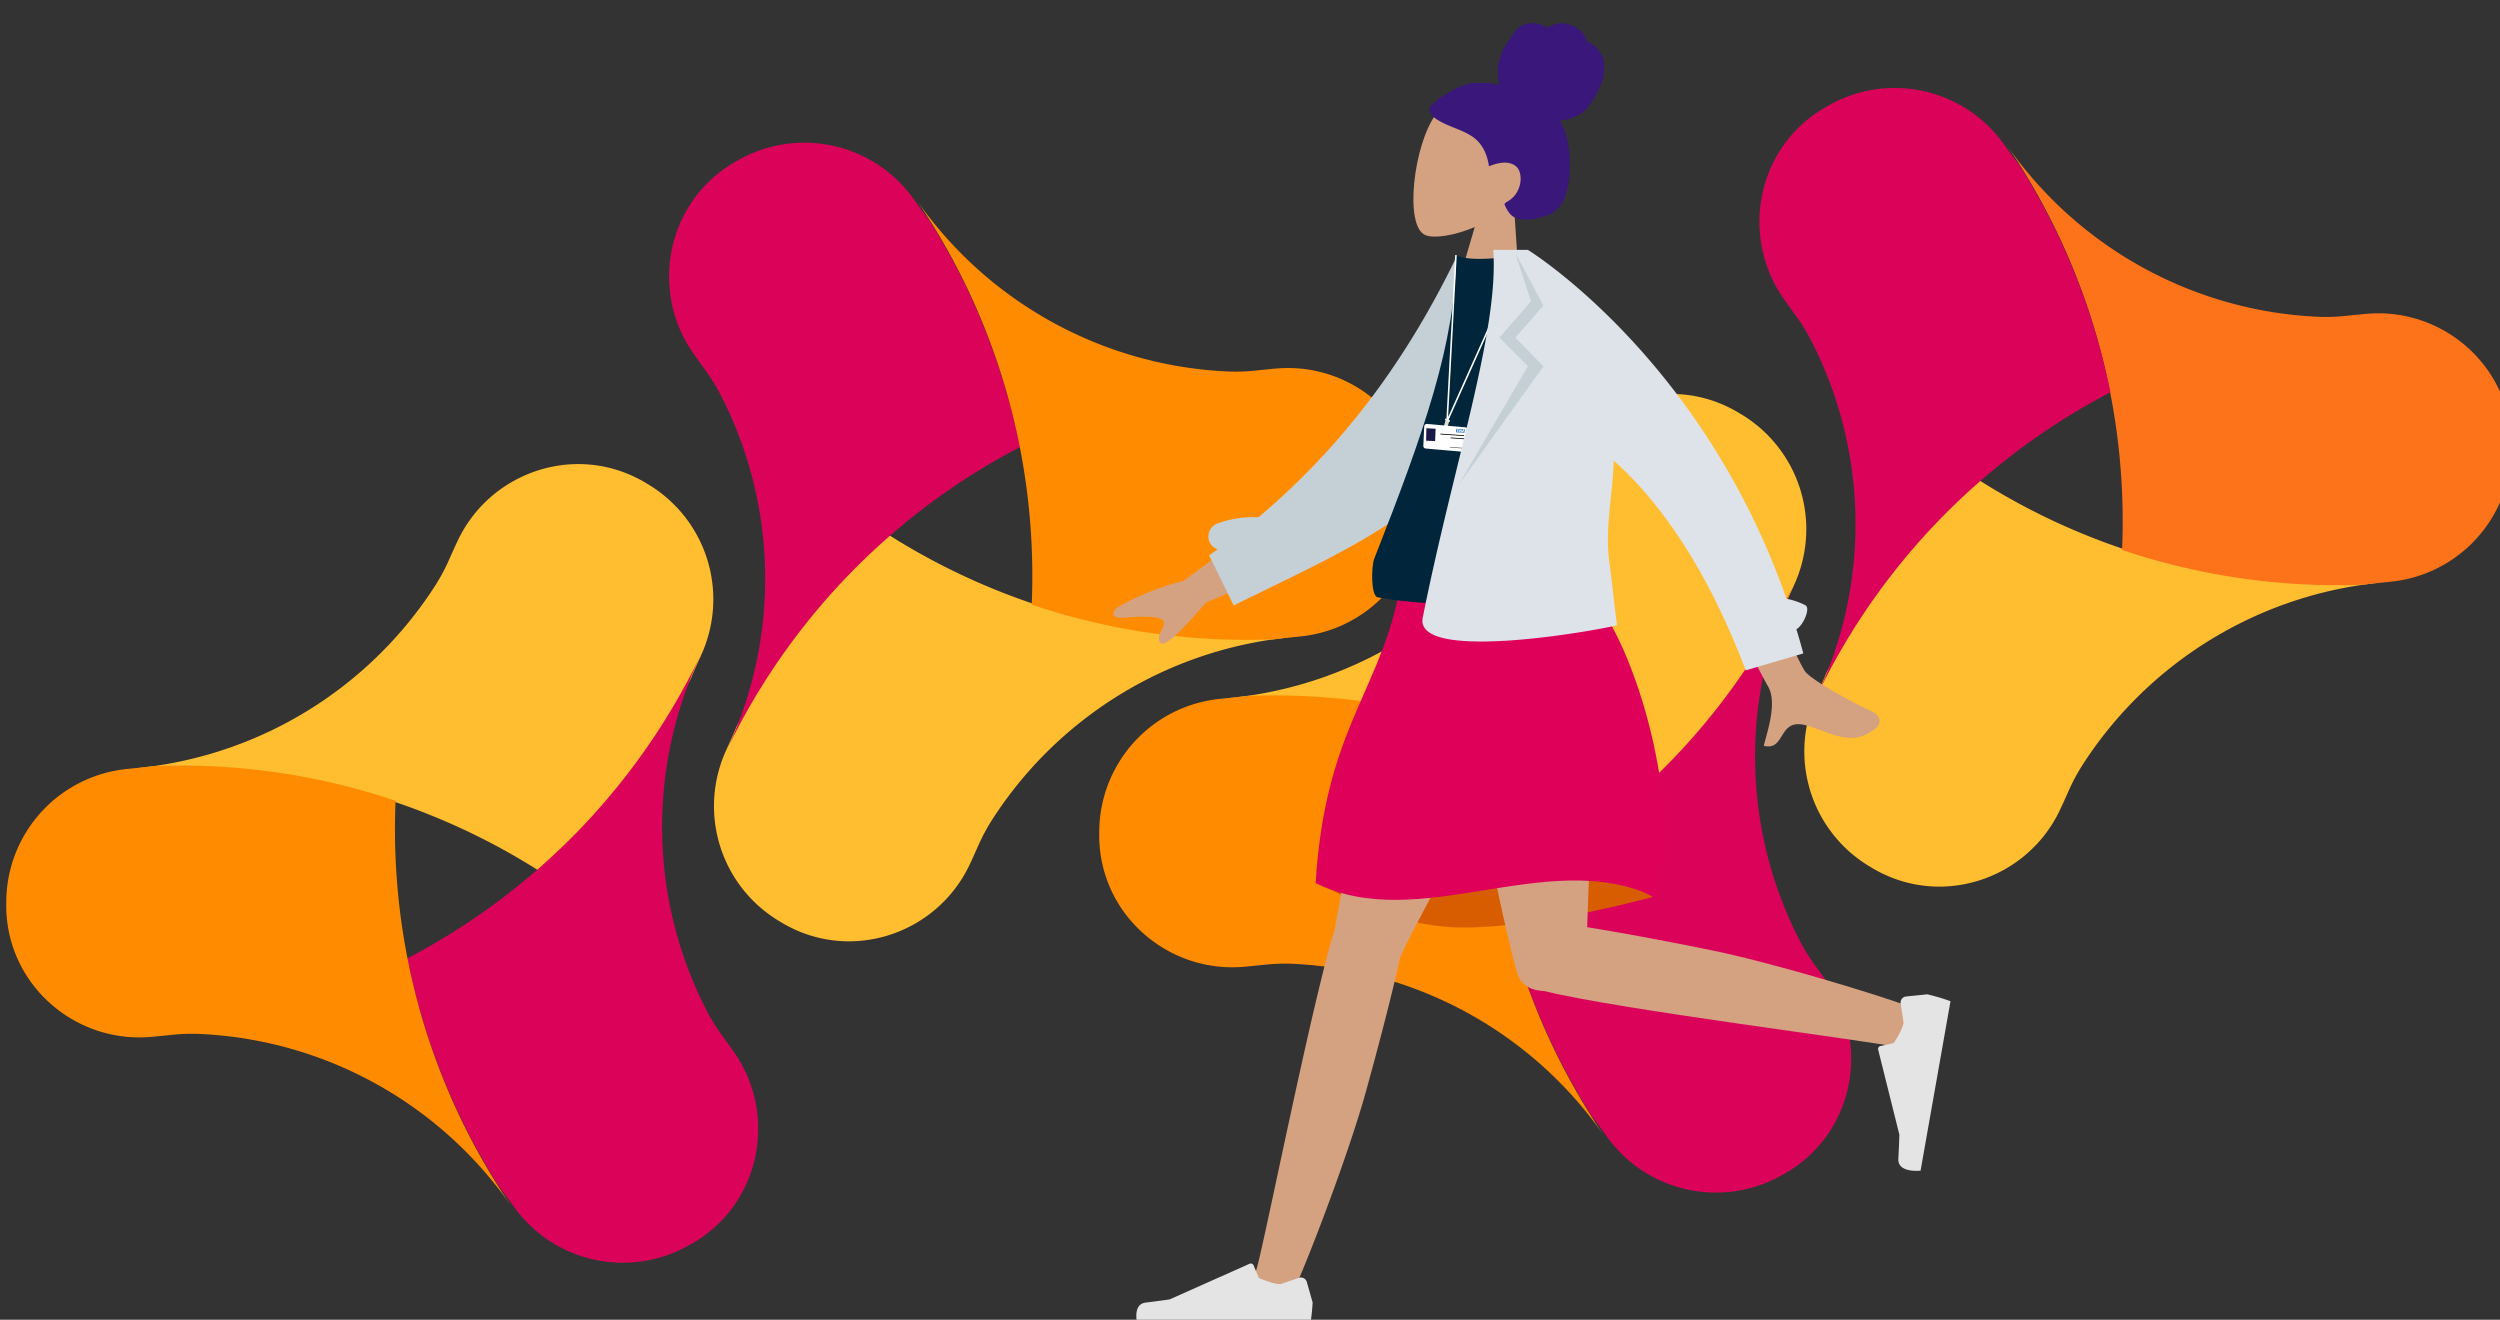 <?xml version="1.0" encoding="UTF-8" standalone="no"?>
<!-- Created with Inkscape (http://www.inkscape.org/) -->

<svg
   width="185.316mm"
   height="97.829mm"
   viewBox="0 0 185.316 97.829"
   version="1.1"
   id="svg5"
   xml:space="preserve"
   inkscape:version="1.2.1 (2ed6d7ae0b, 2022-08-22, custom)"
   sodipodi:docname="fp-right-side-image.svg"
   xmlns:inkscape="http://www.inkscape.org/namespaces/inkscape"
   xmlns:sodipodi="http://sodipodi.sourceforge.net/DTD/sodipodi-0.dtd"
   xmlns="http://www.w3.org/2000/svg"
   xmlns:svg="http://www.w3.org/2000/svg"><rect x="0" y="0" width="185.316" height="97.829" fill="#333333" stroke="none"/><sodipodi:namedview
     id="namedview7"
     pagecolor="#ffffff"
     bordercolor="#666666"
     borderopacity="1.0"
     inkscape:showpageshadow="2"
     inkscape:pageopacity="0.0"
     inkscape:pagecheckerboard="0"
     inkscape:deskcolor="#d1d1d1"
     inkscape:document-units="mm"
     showgrid="false"
     inkscape:zoom="0.85835543"
     inkscape:cx="139.80223"
     inkscape:cy="149.12237"
     inkscape:window-width="1920"
     inkscape:window-height="1043"
     inkscape:window-x="0"
     inkscape:window-y="0"
     inkscape:window-maximized="1"
     inkscape:current-layer="layer1" /><defs
     id="defs2"><clipPath
       id="clip-path"><rect
         id="Rectangle_3837"
         data-name="Rectangle 3837"
         width="555"
         height="960"
         transform="rotate(-90,1028,68)"
         fill="#ffffff"
         stroke="#707070"
         stroke-width="1"
         x="0"
         y="0" /></clipPath><clipPath
       id="clip-path-36"><rect
         id="Rectangle_3737"
         data-name="Rectangle 3737"
         width="965"
         height="893"
         transform="translate(0,201)"
         fill="#ffffff"
         stroke="#707070"
         stroke-width="1"
         x="0"
         y="0" /></clipPath><clipPath
       id="clip-path-2"><rect
         id="Rectangle_3732"
         data-name="Rectangle 3732"
         width="471.609"
         height="794.735"
         fill="none"
         x="0"
         y="0" /></clipPath><clipPath
       id="clip-path-3"><rect
         id="Rectangle_3734"
         data-name="Rectangle 3734"
         width="372.095"
         height="764.054"
         fill="none"
         x="0"
         y="0" /></clipPath><clipPath
       id="clip-path-4"><path
         id="Path_304784"
         data-name="Path 304784"
         d="m 123.8,0 a 38.32,38.32 0 0 1 7.563,0.723 C 141,2.73 153.017,7.754 160.715,14.155 a 53.707,53.707 0 0 1 15.713,24.879 c 2.579,9.386 3.555,22.446 0,30.636 -4.234,9.752 -19.228,20.26 -19.628,21.658 -0.452,1.594 1.32,7.815 2.618,14.373 1.298,6.558 0.706,23.254 0,25.975 -1.128,4.352 -7.187,6.49 -9.827,6.8 -14.604,1.744 -25.191,19.874 -29.591,24.513 0,0 -29.414,29.53 -41.057,25.684 C 76.9,188 79.957,163.537 82,153.051 c 2.043,-10.486 22.075,-29.186 23.367,-35.354 a 92.018,92.018 0 0 0 0.961,-10.242 c 1.889,-13.027 1.564,-14.086 4.325,-19.394 2.761,-5.308 4.893,-5.619 4.233,-7.166 -3.247,-7.556 -13.647,-30.673 -16.011,-38.233 -2.812,-9.015 -1.483,-6.05 -4.385,-15.03 -1.3,-3.977 -2.933,-14.7 -7.938,-13.015 -0.963,0.324 0,-3.823 2.306,-5.339 C 94.714,5.427 110.14,0.049 123.442,0 Z"
         transform="translate(-78.265)"
         fill="none" /></clipPath><clipPath
       id="clip-path-7"><rect
         id="Rectangle_3729"
         data-name="Rectangle 3729"
         width="955"
         height="893"
         transform="translate(965 201)"
         fill="#fff"
         stroke="#707070"
         stroke-width="1" /></clipPath><clipPath
       id="clip-path-2-5"><rect
         id="Rectangle_3728"
         data-name="Rectangle 3728"
         width="509.494"
         height="793.19"
         fill="none" /></clipPath></defs><g
     inkscape:label="Layer 1"
     inkscape:groupmode="layer"
     id="layer1"
     transform="translate(-12.938,-64.212)"><g
       id="g3696"><g
         id="Group_7004"
         data-name="Group 7004"
         transform="matrix(0.146,0,0,0.146,-135.398,-14.603)"
         clip-path="url(#clipPath74)"><g
           id="Group_7003"
           data-name="Group 7003"><path
             id="Path_305477"
             data-name="Path 305477"
             d="m 208.782,206.693 0.008,-0.011 a 341.57,341.57 0 0 0 74.419,-93.361 c 0.839,-1.537 1.667,-3.074 2.477,-4.63 q 2.262,-5.6 4.834,-11.025 l -0.029,-0.027 a 68.041,68.041 0 0 0 -27.182,-87.7 67.042,67.042 0 0 0 -6.326,-3.448 c -0.624,-0.3 -1.25,-0.587 -1.877,-0.863 -33.157,-14.638 -72.144,0.276 -87.772,32.979 l -0.167,0.356 c -1.017,2.116 -2.83,6.143 -4.362,9.591 A 95.906,95.906 0 0 1 155.967,61.4 203.787,203.787 0 0 1 0,154.751 q 6.459,-0.506 12.849,-0.778 a 338.332,338.332 0 0 1 121.317,17.171 l 1.115,0.374 a 340.046,340.046 0 0 1 73.5,35.175"
             transform="rotate(180,1114.527,494.99)"
             fill="#ffbd30" /><path
             id="Path_305479"
             data-name="Path 305479"
             d="m 197.685,17.89 h -0.011 A 341.645,341.645 0 0 0 79.611,0.119 c -1.752,0.045 -3.5,0.1 -5.251,0.173 -3.987,0.56 -7.975,0.99 -11.965,1.325 L 62.39,1.654 a 68.055,68.055 0 0 0 -62.361,67.389 67.529,67.529 0 0 0 0.178,7.2 c 0.053,0.69 0.119,1.375 0.194,2.057 3.9,36.035 36.308,62.338 72.444,59.521 0.13,-0.011 0.263,-0.019 0.4,-0.029 2.336,-0.181 6.732,-0.624 10.483,-1.019 a 95.674,95.674 0 0 1 14.537,-0.5 203.78,203.78 0 0 1 158.827,88.397 q -3.663,-5.34 -7.1,-10.738 A 338.287,338.287 0 0 1 204.204,100.284 c -0.077,-0.385 -0.154,-0.767 -0.234,-1.149 A 340.071,340.071 0 0 1 197.681,17.89"
             transform="rotate(180,1145.544,418.466)"
             fill="#fc731a" /><path
             id="Path_305478"
             data-name="Path 305478"
             d="m 0,154.836 0.005,0.013 a 341.6,341.6 0 0 0 43.644,111.126 c 0.913,1.5 1.829,2.984 2.772,4.463 q 3.719,4.759 7.131,9.7 l 0.037,-0.011 a 68.047,68.047 0 0 0 89.543,20.308 67.34,67.34 0 0 0 6.146,-3.754 q 0.856,-0.589 1.686,-1.195 c 29.258,-21.394 35.831,-62.616 15.326,-92.5 -0.074,-0.106 -0.149,-0.215 -0.223,-0.324 -1.325,-1.935 -3.908,-5.522 -6.124,-8.572 a 95.551,95.551 0 0 1 -7.7,-12.339 A 203.787,203.787 0 0 1 149.375,0 q -2.791,5.838 -5.75,11.513 A 338.363,338.363 0 0 1 68.1,107.991 l -0.881,0.778 A 340.087,340.087 0 0 1 0,154.836"
             transform="rotate(180,1043.738,446.925)"
             fill="#db0359" /></g><g
           id="Group_7001"
           data-name="Group 7001"><path
             id="Path_305480"
             data-name="Path 305480"
             d="m 88.191,0 -0.008,0.011 a 341.57,341.57 0 0 0 -74.42,93.36 c -0.839,1.537 -1.667,3.074 -2.477,4.63 q -2.262,5.6 -4.834,11.025 l 0.029,0.027 a 68.041,68.041 0 0 0 27.182,87.7 67.05,67.05 0 0 0 6.326,3.448 c 0.624,0.3 1.25,0.587 1.877,0.863 33.157,14.638 72.144,-0.276 87.772,-32.979 l 0.167,-0.356 c 1.017,-2.116 2.83,-6.143 4.362,-9.591 A 95.9,95.9 0 0 1 141.006,145.3 203.787,203.787 0 0 1 296.972,51.942 q -6.459,0.506 -12.849,0.778 A 338.333,338.333 0 0 1 162.806,35.549 l -1.115,-0.374 A 340.048,340.048 0 0 1 88.191,0"
             transform="rotate(180,966.541,473.27)"
             fill="#ffbd30" /><path
             id="Path_305481"
             data-name="Path 305481"
             d="m 178.184,154.526 -0.005,-0.013 A 341.594,341.594 0 0 0 134.535,43.387 c -0.913,-1.5 -1.829,-2.984 -2.772,-4.463 q -3.719,-4.759 -7.131,-9.7 l -0.037,0.011 A 68.046,68.046 0 0 0 35.053,8.929 67.365,67.365 0 0 0 28.907,12.683 q -0.856,0.589 -1.686,1.195 C -2.036,35.272 -8.609,76.494 11.9,106.381 c 0.074,0.106 0.149,0.215 0.223,0.324 1.325,1.935 3.908,5.522 6.124,8.572 a 95.552,95.552 0 0 1 7.7,12.339 203.787,203.787 0 0 1 2.867,181.746 q 2.791,-5.838 5.75,-11.513 a 338.363,338.363 0 0 1 75.529,-96.477 l 0.881,-0.778 a 340.087,340.087 0 0 1 67.214,-46.067"
             transform="rotate(180,977.936,572.669)"
             fill="#db0359" /><path
             id="Path_305482"
             data-name="Path 305482"
             d="m 59.407,206.78 h 0.011 a 341.66,341.66 0 0 0 118.065,17.768 c 1.752,-0.045 3.5,-0.1 5.248,-0.173 3.987,-0.56 7.975,-0.99 11.967,-1.325 l 0.005,-0.037 a 68.056,68.056 0 0 0 62.359,-67.39 67.547,67.547 0 0 0 -0.175,-7.2 c -0.056,-0.69 -0.122,-1.375 -0.194,-2.057 -3.9,-36.035 -36.308,-62.338 -72.447,-59.521 -0.127,0.011 -0.263,0.019 -0.4,0.029 -2.336,0.181 -6.732,0.624 -10.483,1.019 a 95.674,95.674 0 0 1 -14.537,0.5 A 203.78,203.78 0 0 1 0,0 q 3.667,5.34 7.1,10.738 a 338.231,338.231 0 0 1 45.784,113.648 c 0.08,0.385 0.154,0.767 0.234,1.149 a 339.8,339.8 0 0 1 6.289,81.244"
             transform="rotate(180,915.586,558.782)"
             fill="#ff8c00" /></g><g
           id="Group_7000"
           data-name="Group 7000"><path
             id="Path_305483"
             data-name="Path 305483"
             d="m 208.782,206.693 0.008,-0.011 a 341.571,341.571 0 0 0 74.419,-93.361 c 0.839,-1.537 1.667,-3.074 2.477,-4.63 q 2.262,-5.6 4.834,-11.025 l -0.029,-0.027 A 68.041,68.041 0 0 0 263.31,9.939 67.052,67.052 0 0 0 256.984,6.491 C 256.36,6.191 255.734,5.904 255.107,5.628 221.95,-9.01 182.963,5.904 167.334,38.607 l -0.167,0.356 c -1.017,2.116 -2.83,6.143 -4.362,9.591 A 95.908,95.908 0 0 1 155.967,61.4 203.787,203.787 0 0 1 0,154.751 q 6.459,-0.506 12.849,-0.778 a 338.333,338.333 0 0 1 121.317,17.171 l 1.115,0.374 a 340.044,340.044 0 0 1 73.5,35.175"
             transform="rotate(180,837.736,508.878)"
             fill="#ffbd30" /><path
             id="Path_305484"
             data-name="Path 305484"
             d="m 0,154.836 0.005,0.013 a 341.594,341.594 0 0 0 43.644,111.126 c 0.913,1.5 1.829,2.984 2.771,4.463 q 3.719,4.759 7.131,9.7 l 0.037,-0.011 a 68.047,68.047 0 0 0 89.543,20.308 67.352,67.352 0 0 0 6.146,-3.754 q 0.856,-0.589 1.686,-1.195 c 29.258,-21.394 35.831,-62.616 15.326,-92.5 -0.074,-0.106 -0.149,-0.215 -0.223,-0.324 -1.325,-1.935 -3.908,-5.522 -6.124,-8.572 a 95.551,95.551 0 0 1 -7.7,-12.339 A 203.787,203.787 0 0 1 149.375,0 q -2.791,5.838 -5.75,11.513 A 338.363,338.363 0 0 1 68.1,107.991 l -0.881,0.778 A 340.09,340.09 0 0 1 0,154.836"
             transform="rotate(180,766.947,460.812)"
             fill="#db0359" /><path
             id="Path_305485"
             data-name="Path 305485"
             d="m 197.685,17.89 h -0.011 A 341.645,341.645 0 0 0 79.611,0.119 c -1.752,0.045 -3.5,0.1 -5.251,0.173 -3.987,0.56 -7.975,0.99 -11.965,1.325 L 62.39,1.654 a 68.055,68.055 0 0 0 -62.361,67.389 67.529,67.529 0 0 0 0.178,7.2 c 0.053,0.69 0.119,1.375 0.194,2.057 3.9,36.035 36.308,62.338 72.444,59.521 0.13,-0.011 0.263,-0.019 0.4,-0.029 2.336,-0.181 6.732,-0.624 10.483,-1.019 a 95.674,95.674 0 0 1 14.537,-0.5 203.78,203.78 0 0 1 158.827,88.397 q -3.663,-5.34 -7.1,-10.738 A 338.288,338.288 0 0 1 204.204,100.284 c -0.077,-0.385 -0.154,-0.767 -0.234,-1.149 A 340.073,340.073 0 0 1 197.681,17.89"
             transform="rotate(180,868.751,432.354)"
             fill="#ff8c00" /></g><g
           id="Group_6999"
           data-name="Group 6999"><path
             id="Path_305486"
             data-name="Path 305486"
             d="m 88.191,0 -0.008,0.011 a 341.569,341.569 0 0 0 -74.42,93.36 c -0.839,1.537 -1.667,3.074 -2.477,4.63 q -2.262,5.6 -4.834,11.025 l 0.029,0.027 a 68.041,68.041 0 0 0 27.182,87.7 67.041,67.041 0 0 0 6.326,3.448 c 0.624,0.3 1.25,0.587 1.877,0.863 33.157,14.638 72.144,-0.276 87.772,-32.979 l 0.167,-0.356 c 1.017,-2.116 2.83,-6.143 4.362,-9.591 A 95.911,95.911 0 0 1 141.006,145.3 203.787,203.787 0 0 1 296.972,51.942 q -6.459,0.506 -12.849,0.778 A 338.331,338.331 0 0 1 162.806,35.549 l -1.115,-0.374 A 340.048,340.048 0 0 1 88.191,0"
             transform="rotate(180,689.082,491.074)"
             fill="#ffbd30" /><path
             id="Path_305487"
             data-name="Path 305487"
             d="m 178.184,154.526 -0.005,-0.013 A 341.6,341.6 0 0 0 134.535,43.387 c -0.913,-1.5 -1.829,-2.984 -2.772,-4.463 q -3.719,-4.759 -7.13,-9.7 l -0.037,0.011 A 68.047,68.047 0 0 0 35.053,8.929 67.338,67.338 0 0 0 28.907,12.683 q -0.856,0.589 -1.686,1.195 C -2.036,35.272 -8.609,76.494 11.9,106.381 c 0.074,0.106 0.149,0.215 0.223,0.324 1.325,1.935 3.908,5.522 6.124,8.572 a 95.554,95.554 0 0 1 7.7,12.339 203.787,203.787 0 0 1 2.867,181.746 q 2.791,-5.838 5.75,-11.513 a 338.364,338.364 0 0 1 75.529,-96.477 l 0.881,-0.778 a 340.087,340.087 0 0 1 67.214,-46.067"
             transform="rotate(180,700.476,590.473)"
             fill="#db0359" /><path
             id="Path_305488"
             data-name="Path 305488"
             d="m 59.407,206.78 h 0.011 a 341.643,341.643 0 0 0 118.062,17.771 c 1.752,-0.045 3.5,-0.1 5.251,-0.173 3.987,-0.56 7.975,-0.99 11.965,-1.325 l 0.005,-0.037 a 68.055,68.055 0 0 0 62.362,-67.39 67.537,67.537 0 0 0 -0.178,-7.2 c -0.053,-0.69 -0.12,-1.375 -0.194,-2.057 -3.9,-36.035 -36.308,-62.338 -72.444,-59.521 -0.13,0.011 -0.263,0.019 -0.4,0.029 -2.336,0.181 -6.732,0.624 -10.483,1.019 a 95.679,95.679 0 0 1 -14.537,0.5 A 203.78,203.78 0 0 1 0,0 q 3.664,5.34 7.1,10.738 a 338.288,338.288 0 0 1 45.784,113.648 c 0.077,0.385 0.154,0.767 0.234,1.15 a 340.072,340.072 0 0 1 6.289,81.245"
             transform="rotate(180,638.125,576.586)"
             fill="#ff8c00" /></g></g><g
         id="g3630"
         transform="matrix(0.978,0,0,0.978,7.823,5.084)"><path
           id="Path_304721"
           data-name="Path 304721"
           d="m 120.563,84.816 -0.596,-8.962 c 1.221,-1.069 2.144,-2.462 2.272,-4.155 0.368,-4.879 -6.521,-4.801 -8.188,-2.556 -1.666,2.245 -2.416,8.451 -0.787,9.135 0.65,0.273 2.15,0.057 3.742,-0.609 l -1.868,6.355 z"
           fill="#d4a181"
           style="stroke-width:0.125" /><path
           id="Path_304722"
           data-name="Path 304722"
           d="m 116.582,66.801 a 7.164,7.164 0 0 1 2.306,0.082 3.936,3.936 0 0 1 0.013,-2.011 c 0.176,-0.637 0.547,-1.148 0.901,-1.688 a 2.46,2.46 0 0 1 0.582,-0.667 1.633,1.633 0 0 1 0.826,-0.299 2.075,2.075 0 0 1 0.883,0.129 c 0.125,0.046 0.231,0.121 0.352,0.172 0.121,0.051 0.199,-0.019 0.304,-0.086 a 1.632,1.632 0 0 1 0.888,-0.204 2.193,2.193 0 0 1 0.94,0.255 1.891,1.891 0 0 1 0.722,0.627 1.349,1.349 0 0 1 0.185,0.401 c 0.015,0.059 0.014,0.092 0.068,0.121 0.049,0.026 0.108,0.036 0.159,0.061 a 2.088,2.088 0 0 1 1.03,1.249 3.437,3.437 0 0 1 -0.017,1.428 c -0.104,0.581 -0.856,2.028 -1.431,2.511 a 3.355,3.355 0 0 1 -1.856,0.716 4.949,4.949 0 0 1 0.651,1.799 8.234,8.234 0 0 1 0.114,2.086 6.686,6.686 0 0 1 -0.394,1.983 2.19,2.19 0 0 1 -1.176,1.268 4.673,4.673 0 0 1 -0.797,0.241 4.984,4.984 0 0 1 -0.805,0.134 c -0.514,0.03 -1.088,-0.072 -1.415,-0.525 a 2.785,2.785 0 0 1 -0.32,-0.555 c -0.027,-0.068 -0.043,-0.113 0.01,-0.168 a 1.187,1.187 0 0 1 0.234,-0.158 1.965,1.965 0 0 0 0.877,-1.187 c 0.139,-0.52 0.096,-1.222 -0.385,-1.529 -0.594,-0.378 -1.342,-0.154 -1.95,0.069 -0.116,-0.881 -0.498,-1.714 -1.214,-2.216 -0.793,-0.554 -1.766,-0.749 -2.591,-1.245 a 1.637,1.637 0 0 1 -0.571,-0.492 0.821,0.821 0 0 1 -0.138,-0.322 0.484,0.484 0 0 1 0.179,-0.353 c 0.461,-0.532 2.059,-1.509 2.833,-1.626"
           fill="#e1825e"
           style="fill:#39177b;fill-opacity:1;stroke-width:0.125" /><path
           id="Path_304723"
           data-name="Path 304723"
           d="m 130.512,128.432 c 0,0 -8.317,2.327 -14.352,2.327 -6.035,0 -11.21,-3.583 -11.21,-3.583 0,0 8.139,-2.388 13.406,-2.388 5.267,0 12.156,3.644 12.156,3.644"
           fill="#d85c00"
           style="stroke-width:0.125" /><path
           id="Path_304724"
           data-name="Path 304724"
           d="m 111.36,132.994 a 1.293,1.293 0 0 0 0.135,-0.263 c 0.741,-1.96 12.613,-23.105 13.796,-26.971 h -13.366 c -0.899,2.939 -4.946,21.385 -5.516,25.065 -1.797,5.805 -5.497,24.606 -5.97,25.908 -0.497,1.37 2.299,2.797 3.044,1.113 1.185,-2.68 4.01,-10.096 5.268,-14.625 1.179,-4.245 2.14,-8.064 2.61,-10.228"
           fill="#d4a181"
           style="stroke-width:0.125" /><path
           id="Path_304725"
           data-name="Path 304725"
           d="m 122.295,135.575 c 5.428,1.372 25.28,3.852 26.643,4.241 1.401,0.4 2.63,-2.489 0.898,-3.114 -2.756,-0.996 -10.352,-3.296 -14.956,-4.235 -3.704,-0.755 -7.084,-1.371 -9.353,-1.732 0.192,-6.374 1.071,-21.671 0.495,-24.975 h -11.826 c 0.552,3.168 5.221,26.285 6.089,28.599 0.275,0.826 1.097,1.191 2.011,1.217 z"
           fill="#d4a181"
           style="stroke-width:0.125" /><path
           id="Path_304726"
           data-name="Path 304726"
           d="m 149.287,136.516 a 0.463,0.463 0 0 1 0.387,-0.527 c 0.008,-0.001 0.015,-0.002 0.023,-0.003 l 1.608,-0.164 a 14.817,14.817 0 0 1 1.761,0.522 l -2.268,12.841 c 0,0 -1.744,0.208 -1.685,-0.893 0.059,-1.102 0.078,-1.834 0.078,-1.834 L 147.585,140.02 a 0.231,0.231 0 0 1 0.168,-0.28 l 0.006,-0.001 0.998,-0.219 c 0,0 0.642,-0.916 0.753,-1.541 z"
           fill="#e4e4e4"
           style="stroke-width:0.125" /><path
           id="Path_304727"
           data-name="Path 304727"
           d="m 103.685,157.311 a 0.462,0.462 0 0 1 0.586,0.289 c 0.002,0.007 0.005,0.015 0.007,0.022 l 0.441,1.554 a 14.871,14.871 0 0 1 -0.208,1.825 H 91.475 c 0,0 -0.509,-1.68 0.587,-1.814 1.095,-0.134 1.818,-0.242 1.818,-0.242 l 6.059,-2.701 a 0.231,0.231 0 0 1 0.305,0.117 l 0.003,0.006 0.389,0.945 c 0,0 1.014,0.473 1.647,0.473 z"
           fill="#e4e4e4"
           style="stroke-width:0.125" /><path
           id="Path_304728"
           data-name="Path 304728"
           d="m 125.983,105.76 c 0,0 -7.817,-2.236 -14.793,0 -1.618,7.382 -5.55,10.312 -6.241,21.63 7.859,3.905 17.566,-2.785 25.656,1.023 2.311,-5.326 -0.925,-18.154 -4.623,-22.653"
           fill="#df005a"
           style="stroke-width:0.125" /><path
           id="Path_304729"
           data-name="Path 304729"
           d="m 140.316,116.183 c 0.324,-0.523 0.693,-1.043 1.774,-0.755 1.934,0.517 3.561,1.785 5.402,0.147 0.227,-0.201 0.401,-0.841 -0.353,-1.184 -1.878,-0.854 -4.647,-2.439 -5.09,-3.044 -0.906,-1.237 -6.359,-14.53 -6.359,-14.53 l -4.073,0.737 c 0,0 7.088,14.071 7.591,14.879 0.757,1.212 -0.008,3.399 -0.296,4.552 a 1.543,1.543 0 0 0 0.267,0.045 c 0.618,0.043 0.86,-0.403 1.135,-0.847 m -43.681,-10.057 7.306,-3.027 -1.629,-4.032 -7.377,5.415 a 19.845,19.845 0 0 0 -5.016,2.014 c -0.317,0.289 -0.7,0.874 0.615,0.773 1.315,-0.101 2.703,-0.148 2.884,0.301 0.182,0.448 -0.615,0.985 -0.248,1.59 a 0.171,0.171 0 0 0 0.142,0.085 q 0.629,0.044 3.324,-3.119 z"
           fill="#d4a181"
           style="stroke-width:0.125" /><path
           id="Path_304730"
           data-name="Path 304730"
           d="m 117.272,93.064 c 1.125,-2.162 0.744,-9.507 0.852,-12.18 l -2.472,-1.014 c -3.445,7.123 -8.11,13.956 -15.037,19.794 a 7.925,7.925 0 0 0 -3.087,0.462 1.04,1.04 0 0 0 -0.011,1.968 q -0.317,0.231 -0.641,0.461 l 1.86,3.797 C 106.563,102.449 113.92,99.507 117.272,93.064"
           fill="#c5cfd6"
           style="stroke-width:0.125" /><path
           id="Path_304731"
           data-name="Path 304731"
           d="m 126.807,105.728 c 0,0 -10.9,1.198 -17.159,0 -0.517,-0.099 -0.494,-2.327 -0.254,-2.936 3.733,-9.478 6.189,-16.417 6.189,-23 1.027,0.537 3.597,0.162 3.597,0.162 4.603,6.783 6.718,14.567 7.628,25.774"
           fill="#01263b"
           style="stroke-width:0.125" /><path
           id="Path_304732"
           data-name="Path 304732"
           d="m 120.627,79.63 -5.717,12.764 0.673,-12.602"
           fill="none"
           stroke="#ffffff"
           stroke-miterlimit="10"
           stroke-width="0.121" /><path
           id="Path_304733"
           data-name="Path 304733"
           d="m 115.086,92.332 -0.267,-0.11 -0.148,0.527 0.267,0.11 z"
           fill="#dddcd3"
           style="stroke-width:0.125" /><path
           id="Path_304734"
           data-name="Path 304734"
           d="m 115.138,92.318 -0.367,-0.151 -0.025,0.119 0.367,0.151 z"
           fill="#ededed"
           style="stroke-width:0.125" /><path
           id="Path_304735"
           data-name="Path 304735"
           d="m 116.305,92.847 -2.914,-0.257 a 0.197,0.197 0 0 0 -0.214,0.187 l -0.067,1.47 a 0.197,0.197 0 0 0 0.18,0.206 l 2.898,0.253 a 0.197,0.197 0 0 0 0.214,-0.185 l 0.083,-1.464 a 0.197,0.197 0 0 0 -0.18,-0.208"
           fill="#ffffff"
           style="stroke-width:0.125" /><rect
           id="Rectangle_3727"
           data-name="Rectangle 3727"
           width="0.645"
           height="0.26"
           transform="rotate(-175.307)"
           fill="#ffffff"
           x="-123.471"
           y="-83.448"
           style="stroke-width:0.125" /><path
           id="Path_304736"
           data-name="Path 304736"
           d="m 115.587,93.218 0.021,-0.259 0.643,0.053 -0.021,0.259 z m 0.403,-0.202 0.027,0.212 0.07,0.006 0.056,-0.141 h 6.2e-4 l 0.017,0.146 0.053,0.004 -0.027,-0.212 -0.07,-0.006 -0.055,0.141 h -6.2e-4 l -0.017,-0.147 z m -0.199,-0.016 0.026,0.212 0.056,0.005 -0.011,-0.091 0.066,0.005 0.011,0.091 0.056,0.005 -0.026,-0.212 -0.056,-0.005 0.01,0.081 -0.066,-0.005 -0.01,-0.081 z m -0.162,-0.008 0.01,0.042 a 0.107,0.107 0 0 1 0.047,-0.006 c 0.022,0.002 0.04,0.007 0.039,0.023 -0.002,0.029 -0.083,0.012 -0.088,0.075 -0.005,0.058 0.048,0.077 0.096,0.081 a 0.238,0.238 0 0 0 0.066,-0.005 l -0.01,-0.044 a 0.11,0.11 0 0 1 -0.053,0.008 c -0.017,-0.002 -0.044,-0.007 -0.043,-0.029 0.003,-0.033 0.083,-0.014 0.088,-0.073 0.004,-0.054 -0.042,-0.074 -0.087,-0.077 a 0.169,0.169 0 0 0 -0.065,0.004"
           fill="#005eb8"
           style="stroke-width:0.125" /><line
           id="Line_2896"
           data-name="Line 2896"
           x1="116.177"
           y1="93.475"
           fill="none"
           stroke="#000000"
           stroke-linecap="round"
           stroke-miterlimit="10"
           stroke-width="0.06"
           x2="114.424"
           y2="93.358" /><line
           id="Line_2897"
           data-name="Line 2897"
           x1="116.184"
           y1="93.715"
           fill="none"
           stroke="#000000"
           stroke-linecap="round"
           stroke-miterlimit="10"
           stroke-width="0.06"
           x2="115.2"
           y2="93.649" /><line
           id="Line_2898"
           data-name="Line 2898"
           x1="116.13"
           y1="94.428"
           fill="none"
           stroke="#000000"
           stroke-linecap="round"
           stroke-miterlimit="10"
           stroke-width="0.03"
           x2="115.146"
           y2="94.363" /><path
           id="Path_304737"
           data-name="Path 304737"
           d="m 114.043,92.957 -0.702,-0.042 -0.018,0.947 0.678,0.027 z"
           fill="#191847"
           style="stroke-width:0.125" /><path
           id="Path_304738"
           data-name="Path 304738"
           d="m 127.795,107.823 c -0.077,-0.346 -0.491,-4.139 -0.547,-4.481 -0.437,-2.706 0.235,-5.362 0.291,-7.974 3.096,2.755 6.843,7.564 10.006,15.899 l 4.366,-1.285 q -0.25,-0.93 -0.524,-1.83 c 0.505,-0.277 1.101,-1.601 0.676,-1.821 a 5.105,5.105 0 0 0 -1.43,-0.488 c -6.422,-18.358 -19.597,-26.444 -19.597,-26.444 h -2.629 c 0.461,6.086 -3.075,16.465 -5.341,27.872 -0.733,3.692 15.187,0.606 14.731,0.552"
           fill="#dde3e9"
           style="stroke-width:0.125" /><path
           id="Path_304739"
           data-name="Path 304739"
           d="m 120.08,79.63 1.192,3.667 -2.401,2.749 2.17,2.16 -5.25,8.99 6.421,-8.972 -2.132,-2.178 2.132,-2.429 z"
           fill="#c5cfd6"
           style="stroke-width:0.125" /></g></g></g></svg>

